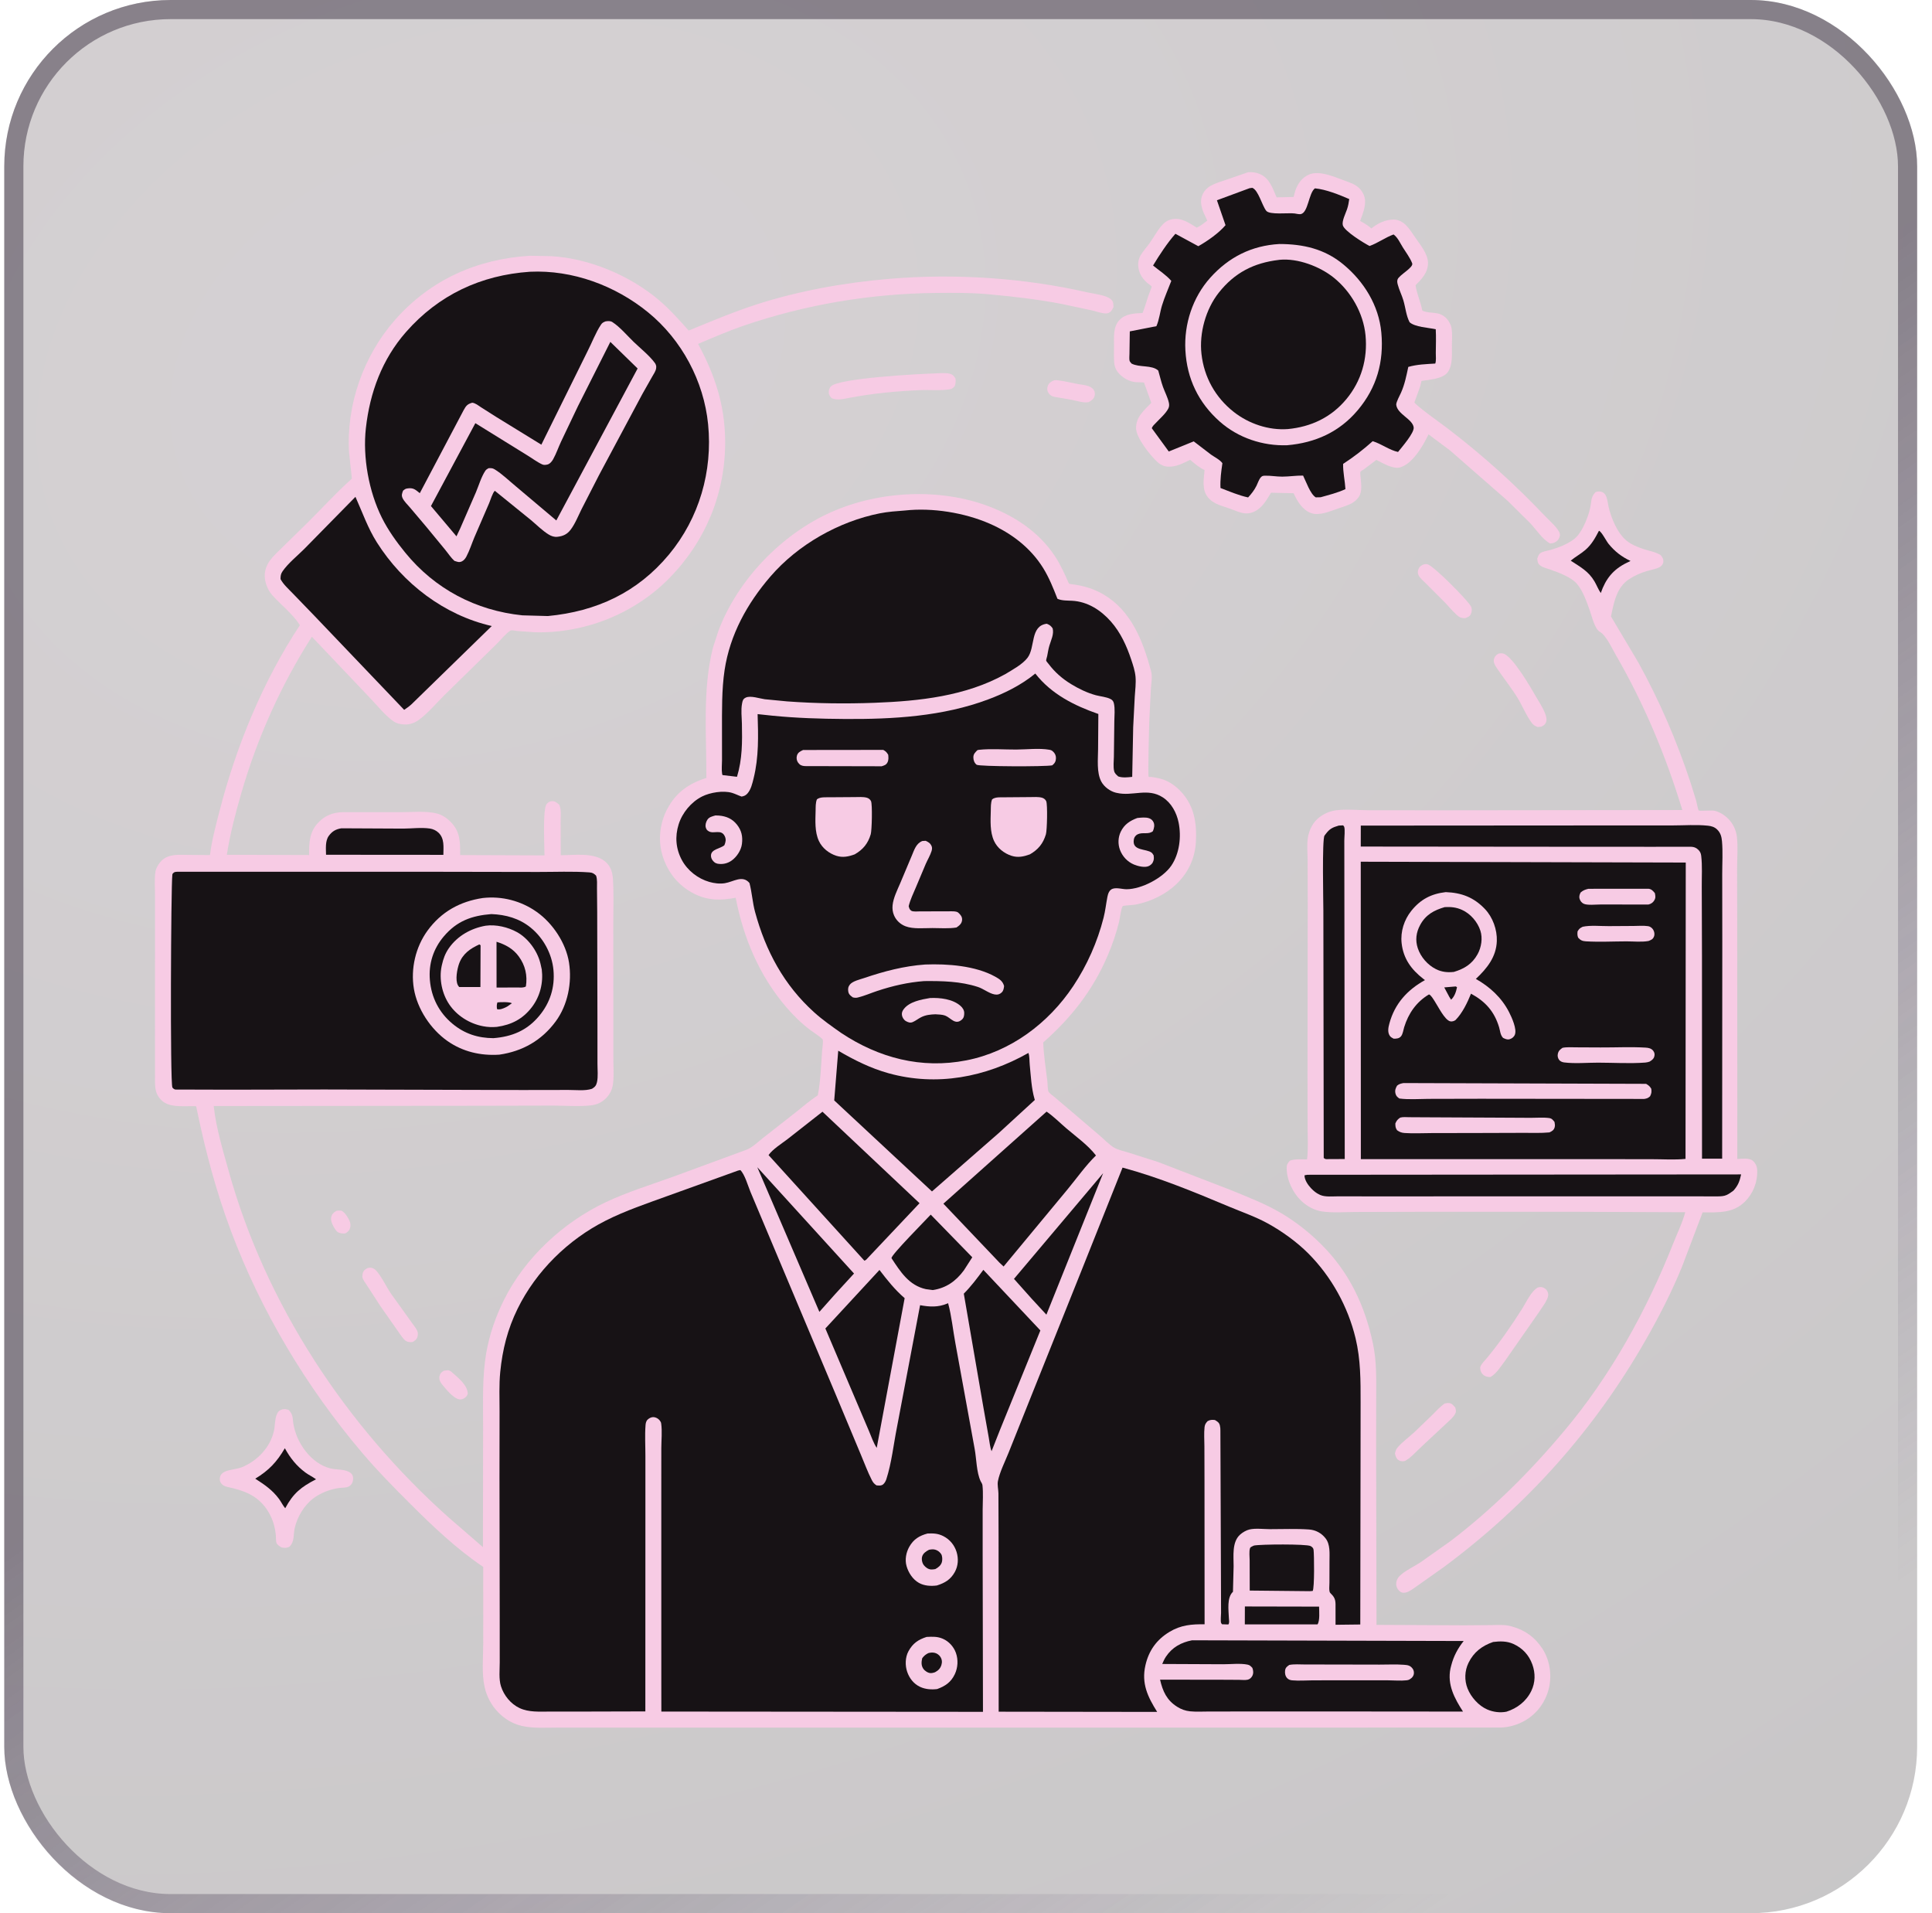 <svg width="101" height="100" viewBox="0 0 101 100" fill="none" xmlns="http://www.w3.org/2000/svg">
<g filter="url(#filter0_b_272_7370)">
<rect x="0.223" width="100" height="100" rx="8.696" fill="url(#paint0_radial_272_7370)" fill-opacity="0.24"/>
<rect x="0.723" y="0.5" width="99" height="99" rx="8.196" stroke="url(#paint1_linear_272_7370)" stroke-opacity="0.5"/>
<path d="M17.576 63.294C17.677 63.268 17.75 63.274 17.852 63.279C17.964 63.351 18.03 63.412 18.105 63.523C18.237 63.716 18.369 63.928 18.305 64.172C18.267 64.321 18.192 64.375 18.072 64.459C18.026 64.469 18.015 64.474 17.962 64.474C17.823 64.475 17.683 64.446 17.588 64.337C17.462 64.192 17.274 63.847 17.309 63.648C17.341 63.467 17.427 63.388 17.576 63.294Z" fill="#F7CBE4"/>
<path d="M23.209 71.643L23.432 71.619C23.514 71.643 23.556 71.663 23.622 71.722C23.957 72.028 24.432 72.378 24.456 72.852C24.402 72.993 24.349 73.033 24.223 73.112C24.152 73.136 24.094 73.156 24.017 73.145C23.694 73.095 23.281 72.57 23.08 72.322C22.994 72.215 22.944 72.066 22.977 71.929C23.016 71.772 23.078 71.725 23.209 71.643Z" fill="#F7CBE4"/>
<path d="M55.113 19.876C55.191 19.865 55.254 19.872 55.332 19.882C55.675 19.925 56.011 20.008 56.35 20.073C56.62 20.126 57.003 20.126 57.174 20.375C57.236 20.466 57.254 20.584 57.224 20.689C57.176 20.862 57.062 20.935 56.912 21.018C56.656 21.072 56.325 20.958 56.07 20.908L55.111 20.74C54.971 20.712 54.87 20.638 54.798 20.514C54.738 20.409 54.731 20.297 54.772 20.183C54.835 20.01 54.95 19.943 55.113 19.876Z" fill="#F7CBE4"/>
<path d="M74.425 29.5C74.495 29.487 74.559 29.475 74.629 29.494C74.956 29.584 76.709 31.351 76.897 31.694C76.963 31.815 76.946 31.97 76.894 32.092C76.836 32.227 76.728 32.255 76.606 32.309C76.534 32.313 76.457 32.307 76.386 32.287C76.304 32.263 76.23 32.21 76.167 32.153C75.927 31.937 75.716 31.672 75.488 31.442L74.536 30.49C74.41 30.363 74.227 30.22 74.153 30.057C74.11 29.962 74.113 29.86 74.148 29.763C74.201 29.615 74.288 29.561 74.425 29.5Z" fill="#F7CBE4"/>
<path d="M75.53 73.357C75.599 73.346 75.679 73.329 75.749 73.336C75.909 73.35 75.981 73.464 76.079 73.572C76.097 73.649 76.125 73.746 76.102 73.826C76.037 74.043 75.74 74.277 75.579 74.432L74.297 75.629C74.037 75.87 73.792 76.161 73.486 76.341C73.451 76.357 73.439 76.365 73.395 76.373C73.281 76.393 73.184 76.37 73.091 76.302C72.986 76.224 72.95 76.091 72.924 75.972C72.95 75.858 72.978 75.76 73.054 75.668C73.297 75.376 73.67 75.111 73.951 74.847L74.87 73.963C75.08 73.755 75.283 73.522 75.53 73.357Z" fill="#F7CBE4"/>
<path d="M19.207 66.282C19.277 66.268 19.341 66.252 19.412 66.266C19.495 66.283 19.587 66.326 19.644 66.388C19.951 66.721 20.181 67.237 20.443 67.623L21.745 69.436C21.841 69.582 21.873 69.715 21.82 69.886C21.779 70.019 21.675 70.087 21.559 70.149C21.479 70.158 21.413 70.154 21.333 70.137C21.148 70.097 21.02 69.881 20.915 69.738L19.877 68.255L19.185 67.186C19.11 67.068 18.958 66.879 18.942 66.743C18.938 66.702 18.953 66.591 18.966 66.546C19.01 66.394 19.083 66.358 19.207 66.282Z" fill="#F7CBE4"/>
<path d="M78.359 34.158C78.439 34.149 78.513 34.138 78.591 34.162C79.093 34.315 80.04 35.965 80.317 36.447C80.474 36.721 80.951 37.414 80.827 37.738C80.774 37.877 80.704 37.915 80.581 37.981L80.388 38.002C80.26 37.954 80.17 37.907 80.086 37.796C79.79 37.409 79.589 36.891 79.329 36.47C78.99 35.922 78.589 35.428 78.234 34.895C78.141 34.754 78.053 34.601 78.106 34.429C78.149 34.288 78.232 34.22 78.359 34.158Z" fill="#F7CBE4"/>
<path d="M80.404 67.293C80.449 67.283 80.495 67.272 80.542 67.273C80.674 67.276 80.81 67.356 80.878 67.468C80.934 67.561 80.952 67.674 80.923 67.779C80.849 68.041 80.601 68.354 80.451 68.589L78.688 71.117C78.471 71.404 78.238 71.788 77.927 71.971C77.884 71.975 77.863 71.978 77.817 71.973C77.661 71.954 77.525 71.882 77.445 71.743C77.402 71.667 77.362 71.521 77.391 71.437C77.446 71.279 77.63 71.106 77.738 70.975C78.408 70.168 79.024 69.274 79.585 68.389C79.791 68.064 80.058 67.463 80.404 67.293Z" fill="#F7CBE4"/>
<path d="M48.795 19.522C49.064 19.512 49.374 19.475 49.638 19.532C49.802 19.567 49.868 19.652 49.952 19.788C49.967 19.942 49.962 20.037 49.91 20.183C49.836 20.265 49.78 20.328 49.663 20.347C49.172 20.429 48.575 20.369 48.068 20.392C46.869 20.447 45.676 20.557 44.496 20.778C44.173 20.831 43.779 20.956 43.473 20.809C43.39 20.717 43.337 20.649 43.327 20.521C43.319 20.407 43.358 20.285 43.433 20.2C43.82 19.766 48.063 19.542 48.795 19.522Z" fill="#F7CBE4"/>
<path d="M14.762 73.665C14.892 73.642 14.959 73.656 15.083 73.69C15.321 73.925 15.289 74.082 15.333 74.39C15.479 75.395 16.254 76.501 17.279 76.754C17.607 76.835 18.069 76.775 18.337 76.996C18.417 77.061 18.454 77.148 18.459 77.251C18.468 77.427 18.406 77.597 18.247 77.689C18.1 77.774 17.886 77.754 17.72 77.776C17.253 77.841 16.754 78.035 16.377 78.319C15.902 78.677 15.535 79.294 15.406 79.875C15.329 80.223 15.406 80.547 15.15 80.828C15.042 80.911 14.906 80.912 14.775 80.894C14.674 80.879 14.494 80.75 14.454 80.652C14.419 80.566 14.43 80.359 14.421 80.26C14.375 79.755 14.231 79.31 13.946 78.891C13.437 78.144 12.731 77.903 11.897 77.722C11.737 77.688 11.6 77.617 11.522 77.466C11.472 77.369 11.482 77.23 11.526 77.133C11.68 76.802 12.296 76.828 12.619 76.7C13.443 76.375 14.14 75.647 14.325 74.772C14.386 74.487 14.36 74.149 14.491 73.885C14.562 73.742 14.618 73.721 14.762 73.665Z" fill="#F7CBE4"/>
<path d="M14.891 75.698C15.169 76.205 15.5 76.623 15.967 76.968C16.144 77.099 16.346 77.19 16.522 77.321C15.736 77.723 15.329 78.055 14.911 78.833C14.793 78.703 14.697 78.496 14.588 78.349C14.239 77.878 13.828 77.601 13.344 77.289C14.056 76.857 14.473 76.415 14.891 75.698Z" fill="#171215"/>
<path d="M65.252 9.002C65.461 8.99 65.645 9.009 65.841 9.088C66.368 9.301 66.529 9.838 66.739 10.316L67.626 10.295L67.713 9.975C67.84 9.604 68.053 9.296 68.417 9.13C68.995 8.866 69.877 9.299 70.451 9.5C70.829 9.633 71.113 9.788 71.286 10.167C71.484 10.603 71.258 11.132 71.104 11.549C71.3 11.653 71.472 11.758 71.644 11.898L71.693 11.938C72.035 11.669 72.403 11.484 72.852 11.476C73.082 11.473 73.323 11.595 73.485 11.753C73.679 11.941 73.829 12.184 73.98 12.406C74.235 12.78 74.645 13.266 74.652 13.729C74.659 14.244 74.334 14.569 74.001 14.911C74.065 15.351 74.267 15.789 74.357 16.235C74.569 16.348 74.915 16.331 75.156 16.382C75.396 16.432 75.614 16.593 75.739 16.802L75.771 16.859C75.835 16.969 75.871 17.062 75.889 17.189C75.927 17.46 75.904 17.754 75.901 18.026C75.894 18.479 75.964 19.096 75.669 19.473C75.407 19.807 74.707 19.847 74.312 19.91L74.259 20.139C74.23 20.264 73.941 21.028 73.941 21.029C73.99 21.18 75.42 22.196 75.65 22.372C77.512 23.793 79.213 25.327 80.823 27.027C81.008 27.222 81.501 27.645 81.548 27.916C81.566 28.023 81.499 28.17 81.425 28.246C81.317 28.358 81.187 28.404 81.033 28.407C80.642 28.196 80.308 27.679 80.001 27.352L78.822 26.182L75.808 23.547L74.678 22.704L74.632 22.802C74.357 23.359 73.826 24.25 73.193 24.43C72.822 24.536 72.278 24.201 71.953 24.038L71.311 24.523C71.284 24.543 71.138 24.629 71.125 24.654C71.091 24.724 71.125 24.882 71.131 24.963C71.152 25.237 71.204 25.562 71.108 25.824C71.025 26.055 70.811 26.239 70.595 26.342C70.382 26.443 70.143 26.513 69.921 26.59C69.525 26.727 68.96 26.971 68.544 26.819C68.109 26.66 67.841 26.24 67.654 25.84L67.627 25.78L66.446 25.753C66.28 26.023 66.108 26.333 65.869 26.542C65.645 26.738 65.374 26.862 65.071 26.831C64.831 26.807 64.575 26.687 64.35 26.605C63.92 26.447 63.436 26.362 63.139 25.984C62.823 25.582 62.93 25.04 62.972 24.568C62.694 24.445 62.45 24.227 62.218 24.034C61.921 24.181 61.587 24.354 61.253 24.386C60.949 24.415 60.734 24.353 60.508 24.149C60.143 23.819 59.401 22.892 59.391 22.391C59.379 21.79 59.807 21.452 60.187 21.056L59.86 20.146C59.854 20.131 59.811 20 59.807 19.997C59.782 19.979 59.422 19.981 59.363 19.974C59.085 19.942 58.845 19.83 58.632 19.651C58.403 19.459 58.267 19.241 58.246 18.94C58.227 18.655 58.237 18.362 58.238 18.077C58.241 17.616 58.18 17.095 58.519 16.733C58.838 16.391 59.298 16.383 59.732 16.359C59.887 15.975 59.98 15.572 60.135 15.187C60.144 15.166 60.215 14.989 60.21 14.979C60.195 14.948 60.039 14.84 60.003 14.809C59.8 14.637 59.637 14.435 59.556 14.177C59.472 13.912 59.481 13.608 59.618 13.363C59.742 13.141 59.933 12.94 60.083 12.732C60.326 12.396 60.53 11.986 60.823 11.692C60.933 11.581 61.082 11.501 61.235 11.466C61.747 11.348 62.152 11.649 62.567 11.9C62.769 11.8 62.936 11.669 63.112 11.532L62.906 11.078C62.783 10.748 62.723 10.447 62.89 10.119C63.119 9.667 63.635 9.566 64.073 9.407L65.252 9.002Z" fill="#F7CBE4"/>
<path d="M65.324 9.837L65.467 9.818C65.784 9.94 65.97 10.728 66.195 11.017C66.37 11.243 67.351 11.115 67.676 11.157C67.757 11.168 67.915 11.207 67.994 11.193C68.395 11.123 68.41 10.091 68.741 9.845C69.315 9.897 70.007 10.177 70.535 10.405C70.51 10.586 70.479 10.767 70.419 10.94C70.346 11.155 70.143 11.553 70.198 11.771C70.275 12.079 71.297 12.703 71.597 12.858C72.037 12.701 72.411 12.416 72.852 12.255C73.076 12.418 73.194 12.703 73.337 12.932C73.507 13.207 73.707 13.459 73.825 13.762C73.911 13.982 73.145 14.372 73.062 14.605C73.03 14.693 73.047 14.777 73.069 14.866C73.141 15.148 73.282 15.42 73.365 15.701C73.477 16.075 73.508 16.497 73.69 16.843C73.968 17.096 74.683 17.128 75.057 17.209C75.081 17.621 75.062 18.044 75.06 18.457C75.059 18.624 75.086 18.846 75.033 19.002C74.552 19.033 74.089 19.044 73.622 19.178C73.523 19.636 73.436 20.09 73.244 20.52C73.19 20.642 72.976 21.03 72.992 21.16C73.051 21.652 73.843 21.9 73.903 22.337C73.943 22.624 73.278 23.379 73.086 23.623C72.643 23.531 72.212 23.197 71.761 23.06C71.264 23.506 70.774 23.882 70.215 24.247C70.203 24.672 70.311 25.135 70.336 25.565C69.934 25.756 69.468 25.869 69.039 25.991L68.785 25.996C68.498 25.826 68.276 25.164 68.122 24.858C67.759 24.853 67.397 24.912 67.032 24.913C66.735 24.914 66.432 24.857 66.141 24.864C66.036 24.867 65.985 24.868 65.912 24.95C65.81 25.064 65.755 25.253 65.686 25.391C65.57 25.623 65.423 25.81 65.248 26C64.754 25.895 64.275 25.686 63.804 25.507C63.783 25.065 63.841 24.648 63.904 24.211C63.784 24.035 63.492 23.891 63.314 23.765L62.405 23.07L61.101 23.599L60.214 22.384C60.248 22.265 60.351 22.186 60.434 22.097C60.636 21.879 60.938 21.621 61.074 21.358C61.126 21.257 61.13 21.161 61.106 21.05C61.047 20.777 60.893 20.486 60.797 20.221C60.696 19.94 60.635 19.655 60.551 19.37C60.217 19.061 59.571 19.221 59.154 19.003C59.121 18.957 59.074 18.918 59.054 18.865C59.025 18.787 59.047 18.566 59.046 18.478L59.063 17.321L60.454 17.049C60.606 16.704 60.638 16.32 60.748 15.961C60.881 15.527 61.072 15.105 61.233 14.681C60.949 14.359 60.606 14.149 60.279 13.878C60.61 13.331 61.024 12.696 61.448 12.22L62.645 12.869C63.119 12.602 63.715 12.186 64.067 11.77L63.618 10.468L65.324 9.837Z" fill="#171215"/>
<path d="M66.885 12.754C68.125 12.757 69.234 13.005 70.213 13.81C71.301 14.704 72.081 15.963 72.212 17.379C72.354 18.907 71.973 20.259 70.982 21.437C70.021 22.58 68.762 23.145 67.291 23.272C66.014 23.316 64.727 22.888 63.766 22.035C62.651 21.047 62.051 19.796 61.969 18.311C61.893 16.939 62.349 15.542 63.271 14.515C64.239 13.436 65.437 12.835 66.885 12.754Z" fill="#F7CBE4"/>
<path d="M66.853 13.585L66.901 13.579C67.844 13.489 68.993 13.925 69.723 14.511C70.626 15.237 71.274 16.366 71.386 17.526C71.503 18.751 71.17 19.916 70.383 20.864C69.594 21.814 68.541 22.311 67.324 22.427C66.322 22.5 65.286 22.149 64.501 21.534C63.538 20.777 62.947 19.72 62.81 18.502C62.686 17.408 63.034 16.157 63.717 15.295C64.543 14.253 65.543 13.741 66.853 13.585Z" fill="#171215"/>
<path d="M83.416 25.72C83.537 25.677 83.674 25.673 83.791 25.736C84.021 25.859 84.035 26.226 84.085 26.455C84.216 27.054 84.547 27.866 85.032 28.26C85.288 28.469 85.629 28.604 85.942 28.706C86.233 28.801 86.557 28.851 86.817 29.016C86.905 29.131 86.967 29.216 86.955 29.368C86.946 29.481 86.865 29.585 86.768 29.639C86.584 29.741 86.314 29.784 86.11 29.844C85.781 29.941 85.462 30.08 85.174 30.265C84.508 30.693 84.368 31.501 84.217 32.221L85.636 34.606C86.747 36.613 87.663 38.732 88.379 40.911L88.667 41.835C88.682 41.891 88.779 42.346 88.799 42.361C88.852 42.399 89.451 42.349 89.59 42.371C89.876 42.417 90.147 42.599 90.351 42.8C90.595 43.041 90.755 43.383 90.798 43.722C90.864 44.25 90.811 44.852 90.811 45.387L90.818 48.8L90.822 60.577C91.05 60.571 91.435 60.513 91.622 60.664C91.783 60.795 91.858 60.98 91.864 61.184C91.881 61.786 91.653 62.375 91.229 62.8C90.599 63.429 89.829 63.367 89.008 63.37L87.931 66.211C87.401 67.513 86.731 68.818 86.033 70.039C83.354 74.734 79.839 78.666 75.499 81.894L74.087 82.894C73.915 83.009 73.69 83.197 73.486 83.24C73.358 83.267 73.268 83.256 73.166 83.168C73.063 83.08 72.993 82.942 72.988 82.806C72.983 82.658 73.045 82.502 73.147 82.396C73.425 82.107 73.925 81.882 74.266 81.657L75.832 80.548C78.02 78.882 79.996 76.917 81.758 74.809C84.186 71.935 86.088 68.491 87.468 65.001C87.681 64.462 87.951 63.923 88.1 63.362L82.48 63.34L74.177 63.34L70.871 63.349C70.303 63.35 69.674 63.404 69.113 63.321C68.719 63.263 68.34 63.055 68.049 62.787C67.592 62.366 67.268 61.681 67.264 61.057C67.262 60.876 67.312 60.795 67.434 60.666C67.689 60.569 68.056 60.604 68.33 60.6C68.395 60.065 68.361 59.504 68.359 58.965L68.353 56.224L68.364 47.282L68.359 44.974C68.357 44.59 68.313 44.153 68.374 43.776C68.427 43.443 68.588 43.083 68.83 42.845C69.101 42.579 69.462 42.404 69.838 42.354C70.393 42.281 71.02 42.349 71.583 42.352L75.155 42.355L87.948 42.34C87.078 39.483 85.953 36.793 84.455 34.205C84.263 33.872 83.958 33.203 83.632 33.021C83.368 32.873 83.222 32.221 83.117 31.93C82.95 31.463 82.756 30.883 82.428 30.504C82.136 30.166 81.48 29.927 81.069 29.779C80.892 29.716 80.676 29.672 80.524 29.561C80.386 29.461 80.381 29.347 80.363 29.192C80.409 29.087 80.437 28.968 80.538 28.903C80.671 28.816 80.909 28.786 81.064 28.742C81.489 28.62 81.972 28.434 82.318 28.154C82.74 27.813 83.122 26.827 83.173 26.293C83.196 26.053 83.245 25.895 83.416 25.72Z" fill="#F7CBE4"/>
<path d="M83.59 27.742C83.723 27.785 83.973 28.28 84.089 28.423C84.412 28.822 84.779 29.105 85.24 29.321L85.05 29.412C84.332 29.763 83.943 30.25 83.685 30.997C83.556 30.816 83.471 30.584 83.356 30.389C83.04 29.852 82.614 29.634 82.113 29.305C82.354 29.103 82.636 28.954 82.874 28.749C83.206 28.463 83.39 28.125 83.59 27.742Z" fill="#171215"/>
<path d="M69.987 43.152L70.214 43.14C70.233 43.164 70.258 43.183 70.269 43.211C70.324 43.346 70.276 43.773 70.277 43.934L70.281 47.007L70.3 60.581L69.456 60.585C69.337 60.585 69.293 60.606 69.201 60.525L69.182 47.599C69.182 47.155 69.109 43.871 69.242 43.675L69.295 43.606C69.507 43.32 69.65 43.251 69.987 43.152Z" fill="#171215"/>
<path d="M68.345 61.404L91.021 61.385C90.941 61.748 90.871 61.947 90.623 62.23C90.508 62.313 90.388 62.406 90.258 62.463C90.118 62.525 89.963 62.53 89.812 62.533L85.929 62.53L77.918 62.532L71.669 62.533L69.95 62.531C69.672 62.53 69.288 62.573 69.033 62.465L68.983 62.442C68.808 62.362 68.677 62.252 68.544 62.114C68.384 61.947 68.191 61.669 68.197 61.431L68.345 61.404Z" fill="#171215"/>
<path d="M71.139 43.153L83.592 43.145L87.433 43.144C88.037 43.144 88.687 43.094 89.285 43.158C89.472 43.178 89.63 43.224 89.768 43.358C89.945 43.53 89.999 43.73 90.021 43.97C90.071 44.527 90.032 45.124 90.033 45.684L90.037 49.244L90.03 60.561L88.977 60.561L88.975 49.94L88.964 46.36C88.959 45.828 88.998 45.259 88.935 44.734C88.919 44.597 88.876 44.506 88.777 44.411C88.668 44.306 88.556 44.266 88.406 44.259L86.429 44.261L82.843 44.26L71.137 44.249L71.139 43.153Z" fill="#171215"/>
<path d="M71.137 45.041L88.127 45.084L88.115 60.574C87.537 60.633 86.907 60.588 86.323 60.589L82.519 60.586L71.142 60.587L71.137 45.041Z" fill="#171215"/>
<path d="M82.739 48.44C83.145 48.353 83.677 48.41 84.102 48.407L85.396 48.399C85.642 48.397 85.921 48.374 86.164 48.41C86.27 48.427 86.368 48.502 86.424 48.594C86.486 48.696 86.511 48.829 86.468 48.945C86.41 49.099 86.322 49.124 86.186 49.183C85.826 49.251 85.392 49.203 85.02 49.204C84.325 49.206 83.606 49.244 82.913 49.203C82.724 49.191 82.629 49.151 82.502 49.011C82.454 48.89 82.459 48.808 82.471 48.682C82.561 48.537 82.586 48.518 82.739 48.44Z" fill="#F7CBE4"/>
<path d="M83.036 46.456L86.188 46.455C86.339 46.474 86.421 46.571 86.512 46.682C86.542 46.829 86.562 46.922 86.484 47.058C86.416 47.177 86.307 47.248 86.177 47.278L83.659 47.277C83.431 47.276 82.971 47.331 82.782 47.233C82.682 47.18 82.622 47.103 82.584 46.998C82.537 46.868 82.573 46.77 82.628 46.652C82.761 46.534 82.865 46.5 83.036 46.456Z" fill="#F7CBE4"/>
<path d="M81.683 54.768C81.909 54.721 82.173 54.743 82.404 54.743L83.672 54.749C84.452 54.753 85.256 54.711 86.034 54.758C86.181 54.767 86.331 54.798 86.425 54.922C86.498 55.018 86.515 55.114 86.48 55.23C86.441 55.363 86.341 55.424 86.231 55.492C86.156 55.514 86.09 55.533 86.012 55.539C85.208 55.6 84.355 55.545 83.547 55.544C82.978 55.543 82.331 55.603 81.769 55.532C81.677 55.52 81.571 55.48 81.511 55.404C81.439 55.311 81.413 55.191 81.441 55.076C81.48 54.915 81.558 54.86 81.683 54.768Z" fill="#F7CBE4"/>
<path d="M73.199 58.416C73.349 58.373 73.523 58.395 73.679 58.395L74.546 58.4L78.141 58.417L80.03 58.427C80.335 58.428 80.679 58.398 80.979 58.438C81.131 58.458 81.175 58.533 81.265 58.641C81.281 58.734 81.301 58.82 81.276 58.914C81.233 59.072 81.141 59.124 81.001 59.189C80.558 59.233 80.095 59.211 79.649 59.213L77.423 59.22L74.821 59.225C74.363 59.226 73.886 59.253 73.43 59.221C73.269 59.21 73.163 59.168 73.034 59.075C72.949 58.949 72.947 58.868 72.945 58.723C73.011 58.57 73.062 58.51 73.199 58.416Z" fill="#F7CBE4"/>
<path d="M73.368 56.61L86.055 56.651C86.184 56.728 86.249 56.778 86.325 56.909C86.347 57.076 86.337 57.149 86.262 57.301C86.153 57.4 86.101 57.416 85.956 57.44L77.385 57.431L74.674 57.437C74.178 57.44 73.648 57.482 73.157 57.418C73.053 57.347 72.984 57.289 72.953 57.16C72.913 56.995 72.954 56.888 73.035 56.746C73.142 56.654 73.236 56.638 73.368 56.61Z" fill="#F7CBE4"/>
<path d="M75.579 46.63C76.416 46.662 77.046 46.904 77.627 47.512C78.039 47.944 78.271 48.593 78.25 49.187C78.222 50.02 77.734 50.62 77.154 51.166C77.887 51.582 78.502 52.145 78.889 52.9C79.028 53.171 79.315 53.797 79.191 54.088C79.142 54.205 79.035 54.287 78.915 54.32C78.787 54.354 78.689 54.301 78.576 54.249C78.427 54.091 78.428 53.889 78.368 53.69C78.119 52.865 77.651 52.345 76.901 51.938C76.709 52.411 76.451 52.952 76.09 53.318C76.021 53.37 75.904 53.405 75.817 53.385C75.523 53.318 75.168 52.58 74.999 52.329C74.941 52.242 74.802 51.997 74.702 51.978C74.045 52.368 73.627 52.971 73.406 53.692C73.363 53.834 73.337 54.046 73.245 54.162C73.148 54.285 72.996 54.294 72.855 54.29C72.769 54.241 72.707 54.219 72.65 54.133C72.527 53.944 72.578 53.698 72.634 53.494C72.914 52.459 73.574 51.738 74.493 51.229L74.405 51.162C73.781 50.676 73.362 50.108 73.273 49.297C73.207 48.692 73.405 48.074 73.783 47.604C74.263 47.008 74.818 46.718 75.579 46.63Z" fill="#F7CBE4"/>
<path d="M76.104 51.56L76.169 51.6C76.121 51.838 76.042 52.084 75.86 52.253L75.772 52.117L75.502 51.611L76.104 51.56Z" fill="#171215"/>
<path d="M75.527 47.413C75.854 47.397 76.13 47.422 76.432 47.559C76.872 47.759 77.242 48.184 77.391 48.647C77.518 49.037 77.441 49.519 77.244 49.875C76.959 50.39 76.546 50.639 76 50.802L75.981 50.803C75.66 50.836 75.363 50.803 75.07 50.657C74.635 50.44 74.273 50.025 74.119 49.564C73.979 49.144 74.032 48.735 74.242 48.348C74.534 47.808 74.964 47.579 75.527 47.413Z" fill="#171215"/>
<path d="M27.708 13.368L28.838 13.391C30.808 13.51 32.907 14.393 34.412 15.656C34.986 16.138 35.505 16.718 36.002 17.278C37.17 16.799 38.326 16.311 39.53 15.92C41.771 15.194 44.167 14.771 46.512 14.573C49.922 14.287 53.522 14.52 56.859 15.285C57.189 15.361 57.838 15.419 58.085 15.652C58.214 15.774 58.204 15.889 58.209 16.052C58.125 16.237 58.028 16.386 57.798 16.383C57.588 16.38 57.307 16.276 57.096 16.227L55.482 15.882C54.221 15.642 52.961 15.498 51.684 15.381C50.773 15.297 49.846 15.302 48.931 15.312C45.508 15.346 42.095 15.919 38.855 17.03C38.053 17.305 37.273 17.646 36.494 17.976C37.367 19.589 37.886 21.147 37.909 22.996C37.943 25.731 36.906 28.266 34.994 30.216C33.165 32.082 30.565 33.113 27.959 33.047L27.024 32.98C26.943 32.97 26.75 32.919 26.681 32.961C26.449 33.103 26.163 33.465 25.958 33.664L23.25 36.317C22.826 36.736 22.378 37.276 21.9 37.624C21.678 37.786 21.434 37.874 21.157 37.869C20.958 37.865 20.75 37.822 20.583 37.709C20.142 37.411 19.748 36.903 19.377 36.518L16.304 33.281C14.686 35.813 13.44 38.594 12.608 41.48C12.304 42.533 12.027 43.595 11.858 44.679L16.159 44.692C16.156 44.06 16.165 43.512 16.621 43.015C16.976 42.63 17.403 42.461 17.917 42.451L20.954 42.451C21.541 42.453 22.268 42.379 22.837 42.519C23.097 42.583 23.361 42.758 23.548 42.947C24.072 43.478 24.054 44.007 24.057 44.694L28.465 44.71C28.465 44.269 28.362 42.302 28.574 42.03C28.65 41.933 28.735 41.882 28.86 41.875C29.017 41.867 29.131 41.968 29.239 42.068C29.356 42.317 29.307 42.687 29.309 42.96L29.315 44.702C30.031 44.7 31.055 44.544 31.636 45.03C31.933 45.279 32.023 45.6 32.045 45.97C32.091 46.72 32.06 47.492 32.061 48.244L32.064 52.478L32.064 55.292C32.063 55.729 32.102 56.206 32.048 56.639C32.012 56.932 31.903 57.166 31.699 57.383C31.49 57.606 31.207 57.743 30.903 57.776C30.266 57.845 29.568 57.788 28.926 57.788L25.084 57.797L11.175 57.81L11.179 57.863C11.3 58.969 11.66 60.146 11.958 61.22C13.891 68.171 18.089 74.532 23.454 79.315L25.247 80.868L25.256 74.581C25.258 73.287 25.201 71.987 25.422 70.707C25.584 69.768 25.913 68.815 26.338 67.961C27.441 65.742 29.433 63.894 31.668 62.837C32.795 62.304 34.031 61.925 35.205 61.5L38.967 60.117C39.315 60.003 39.614 59.691 39.903 59.468L41.64 58.107C41.992 57.827 42.341 57.523 42.716 57.276L42.753 57.251C42.9 56.502 42.922 55.683 42.978 54.919C42.987 54.791 43.046 54.452 43.009 54.337C42.984 54.258 42.439 53.9 42.357 53.837C41.894 53.486 41.484 53.085 41.106 52.644C39.701 51.01 38.864 49.025 38.46 46.924C37.687 47.075 36.998 47.076 36.281 46.711C35.467 46.295 34.922 45.62 34.645 44.753C34.386 43.941 34.488 43.033 34.883 42.284C35.339 41.42 36.012 40.949 36.927 40.663C36.938 38.425 36.714 36.006 37.281 33.82L37.566 32.949C38.571 30.297 40.863 27.922 43.445 26.772C45.973 25.647 49.164 25.488 51.756 26.49C53.114 27.015 54.327 27.835 55.145 29.065C55.442 29.512 55.665 30.013 55.881 30.503C55.968 30.532 55.933 30.525 56.017 30.535C56.622 30.609 57.172 30.765 57.699 31.077C59.147 31.934 59.749 33.508 60.167 35.047C60.257 35.377 60.185 35.672 60.165 36.006L60.085 37.592C60.071 37.922 60.005 40.528 60.045 40.59C60.073 40.632 60.144 40.603 60.193 40.61C60.345 40.63 60.494 40.658 60.642 40.695C61.084 40.803 61.473 41.081 61.775 41.416C62.438 42.156 62.572 43.045 62.518 44.006C62.42 45.774 61.032 46.945 59.369 47.281C59.271 47.301 58.727 47.329 58.693 47.361C58.616 47.431 58.538 48.037 58.503 48.178C58.357 48.778 58.147 49.385 57.905 49.951C57.129 51.764 56.007 53.189 54.537 54.488C54.56 55.163 54.677 55.861 54.755 56.532C54.769 56.656 54.767 56.984 54.819 57.071C54.864 57.146 55.041 57.267 55.114 57.332L56.075 58.146L57.539 59.398C57.755 59.585 57.997 59.84 58.241 59.985C58.445 60.107 58.734 60.163 58.962 60.234L60.543 60.737L64.305 62.188C65.2 62.556 66.158 62.922 66.991 63.417C67.746 63.866 68.45 64.421 69.072 65.041C70.528 66.49 71.354 68.234 71.775 70.23C71.975 71.181 71.947 72.119 71.944 73.083L71.941 75.951L71.96 84.931L76.528 84.953L78.004 84.942C78.323 84.939 78.661 84.912 78.972 84.996L79.045 85.017C79.722 85.2 80.25 85.585 80.632 86.174C81.012 86.76 81.131 87.513 80.983 88.193C80.829 88.898 80.405 89.513 79.789 89.893C79.391 90.138 78.92 90.282 78.452 90.298L74.152 90.297L66.557 90.3L42.471 90.3L31.958 90.3L29.181 90.299C28.559 90.299 27.886 90.351 27.278 90.211C26.81 90.103 26.396 89.855 26.06 89.516C25.697 89.15 25.443 88.674 25.332 88.171C25.174 87.457 25.263 86.582 25.263 85.848L25.262 81.9C23.872 80.968 22.618 79.773 21.438 78.594C20.571 77.729 19.71 76.854 18.918 75.919C16.022 72.504 13.647 68.542 12.076 64.347C11.291 62.254 10.729 60.124 10.279 57.937C10.277 57.93 10.255 57.822 10.255 57.822C10.245 57.815 10.056 57.819 10.038 57.818C9.521 57.809 8.841 57.897 8.441 57.508C8.172 57.246 8.117 56.979 8.104 56.622L8.102 53.994L8.104 49.402L8.104 46.829C8.105 46.423 8.064 45.958 8.127 45.557C8.157 45.365 8.304 45.128 8.441 44.993C8.824 44.616 9.356 44.682 9.846 44.685L10.977 44.694C11.073 43.92 11.281 43.149 11.475 42.395C12.351 38.999 13.74 35.609 15.678 32.675C15.297 32.083 14.698 31.626 14.229 31.104C13.977 30.824 13.809 30.361 13.844 29.983C13.866 29.743 13.967 29.493 14.109 29.3C14.291 29.05 14.543 28.828 14.761 28.61L16.074 27.323C16.849 26.559 17.584 25.742 18.396 25.018L18.248 23.649C18.096 21.15 19.009 18.579 20.662 16.708C22.509 14.618 24.946 13.536 27.708 13.368Z" fill="#F7CBE4"/>
<path d="M65.079 83.968L68.958 83.976C68.961 84.213 69.007 84.723 68.874 84.906L65.076 84.905L65.079 83.968Z" fill="#171215"/>
<path d="M65.553 80.784C65.902 80.713 68.29 80.698 68.509 80.809C68.589 80.85 68.658 80.909 68.67 81.004C68.703 81.276 68.722 83.005 68.624 83.157L68.477 83.169L65.333 83.137L65.329 81.562C65.329 81.382 65.291 81.084 65.349 80.918C65.371 80.855 65.494 80.815 65.553 80.784Z" fill="#171215"/>
<path d="M17.846 43.294L21.082 43.31C21.528 43.308 22.027 43.242 22.467 43.306C22.637 43.331 22.797 43.404 22.923 43.523C23.246 43.83 23.18 44.277 23.178 44.682L22.422 44.681L17.045 44.677C17.04 44.368 16.996 43.956 17.186 43.694C17.365 43.448 17.552 43.343 17.846 43.294Z" fill="#171215"/>
<path d="M57.669 61.321L54.703 68.716L53.929 67.877L53.008 66.845L57.669 61.321Z" fill="#171215"/>
<path d="M48.656 63.487L50.828 65.716L50.388 66.401C49.971 66.964 49.467 67.323 48.764 67.43L48.4 67.381C47.516 67.186 47.066 66.464 46.603 65.76C46.608 65.573 48.371 63.795 48.656 63.487Z" fill="#171215"/>
<path d="M39.59 61.01L44.646 66.566L43.665 67.636L42.835 68.569L39.59 61.01Z" fill="#171215"/>
<path d="M78.058 85.824C78.412 85.779 78.777 85.775 79.108 85.923C79.591 86.14 79.927 86.5 80.107 86.999C80.272 87.457 80.266 87.943 80.051 88.386C79.789 88.925 79.317 89.29 78.754 89.468C78.419 89.534 78.061 89.487 77.749 89.352C77.299 89.158 76.9 88.707 76.721 88.258C76.549 87.827 76.566 87.333 76.77 86.914C77.043 86.353 77.481 86.022 78.058 85.824Z" fill="#171215"/>
<path d="M51.407 66.373L54.388 69.54L52.282 74.725L51.837 75.852C51.754 75.64 51.731 75.363 51.689 75.135L51.402 73.518L50.385 67.618C50.766 67.237 51.088 66.804 51.407 66.373Z" fill="#171215"/>
<path d="M45.976 66.379C46.398 66.928 46.765 67.395 47.293 67.854L45.833 75.679C45.662 75.423 45.554 75.096 45.433 74.812L43.148 69.438L45.976 66.379Z" fill="#171215"/>
<path d="M42.997 58.108L48.071 62.89L45.273 65.852L45.188 65.896L40.178 60.375C40.389 60.069 40.868 59.772 41.167 59.543L42.997 58.108Z" fill="#171215"/>
<path d="M54.713 58.103C55.074 58.349 55.414 58.693 55.748 58.979C56.267 59.423 56.877 59.853 57.294 60.395C56.759 60.915 56.285 61.591 55.807 62.168L52.465 66.199L52.253 66L49.318 62.915L54.713 58.103Z" fill="#171215"/>
<path d="M43.821 54.92C44.666 55.413 45.509 55.836 46.457 56.099C48.976 56.796 51.523 56.305 53.764 55.036C53.828 55.217 53.812 55.46 53.832 55.653C53.89 56.232 53.918 56.876 54.08 57.433L54.098 57.493L52.219 59.217L48.721 62.275L43.611 57.518L43.821 54.92Z" fill="#171215"/>
<path d="M18.582 25.969C18.945 26.777 19.227 27.601 19.705 28.355C21.063 30.498 23.219 32.154 25.708 32.722L21.506 36.818C21.389 36.925 21.258 37.012 21.129 37.103L16.425 32.176L15.303 31.015C15.085 30.788 14.812 30.547 14.666 30.269C14.665 30.102 14.678 29.992 14.776 29.854C15.073 29.43 15.531 29.066 15.899 28.7L18.582 25.969Z" fill="#171215"/>
<path d="M62.316 85.736L76.516 85.773C76.206 86.168 75.995 86.559 75.868 87.046L75.826 87.212C75.652 88.059 76.04 88.777 76.482 89.462L70.851 89.457L64.99 89.457L63.174 89.459C62.859 89.459 62.526 89.48 62.213 89.448C61.964 89.422 61.752 89.345 61.539 89.211C60.992 88.867 60.785 88.399 60.645 87.794L63.855 87.798L64.774 87.803C64.916 87.804 65.088 87.825 65.226 87.796C65.331 87.774 65.42 87.69 65.468 87.596C65.537 87.459 65.521 87.316 65.471 87.178C65.388 87.096 65.346 87.034 65.225 87.009C64.848 86.929 64.335 86.99 63.941 86.988L60.758 86.974C60.814 86.844 60.871 86.715 60.949 86.597C61.282 86.098 61.744 85.849 62.316 85.736Z" fill="#171215"/>
<path d="M67.401 87.024C67.653 86.973 67.956 87 68.214 87L69.694 87.002L72.117 87.007C72.539 87.008 72.976 86.984 73.396 87.016C73.595 87.031 73.725 87.049 73.852 87.222C73.916 87.309 73.936 87.449 73.898 87.552C73.85 87.679 73.771 87.73 73.662 87.796C73.608 87.813 73.594 87.82 73.53 87.827C73.227 87.862 72.88 87.829 72.574 87.828L70.573 87.826L68.623 87.829C68.273 87.831 67.898 87.86 67.552 87.829C67.453 87.82 67.367 87.792 67.296 87.721C67.189 87.614 67.162 87.456 67.182 87.31C67.203 87.16 67.286 87.105 67.401 87.024Z" fill="#F7CBE4"/>
<path d="M47.301 26.684C48.735 26.524 50.425 26.797 51.745 27.375C52.876 27.869 53.879 28.635 54.535 29.693C54.85 30.202 55.063 30.744 55.281 31.298C55.5 31.4 55.806 31.389 56.043 31.401C56.854 31.443 57.545 31.888 58.071 32.482C58.58 33.057 58.899 33.758 59.139 34.482C59.233 34.763 59.335 35.071 59.362 35.367C59.392 35.708 59.345 36.074 59.322 36.415L59.24 38.011L59.189 40.605C58.951 40.631 58.687 40.663 58.458 40.583C58.361 40.491 58.278 40.435 58.244 40.298C58.191 40.079 58.228 39.774 58.231 39.547L58.254 37.698C58.257 37.405 58.298 37.044 58.23 36.759C58.206 36.657 58.156 36.589 58.063 36.541C57.842 36.425 57.533 36.404 57.29 36.339C56.841 36.218 56.4 36.004 56.004 35.763C55.54 35.481 55.148 35.141 54.82 34.706C54.796 34.675 54.698 34.566 54.691 34.53C54.683 34.491 54.736 34.333 54.744 34.29C54.78 34.109 54.805 33.929 54.858 33.751C54.945 33.456 55.107 33.153 55.03 32.843C54.934 32.709 54.876 32.662 54.722 32.602C53.843 32.715 54.133 33.83 53.719 34.378C53.455 34.727 52.925 35.01 52.557 35.234C50.482 36.389 48.06 36.646 45.727 36.734C44.2 36.791 42.674 36.772 41.15 36.661L39.979 36.548C39.71 36.512 39.243 36.344 38.99 36.461C38.843 36.529 38.821 36.622 38.793 36.772C38.728 37.117 38.778 37.475 38.785 37.824C38.805 38.779 38.809 39.68 38.528 40.602L37.769 40.512L37.75 40.443C37.714 40.235 37.745 39.957 37.745 39.743L37.744 38.187C37.745 37.152 37.725 36.049 37.88 35.023C38.161 33.167 39.064 31.539 40.279 30.13C41.711 28.469 43.846 27.258 45.994 26.831C46.423 26.746 46.866 26.717 47.301 26.684Z" fill="#171215"/>
<path d="M9.127 45.584C9.181 45.573 9.232 45.566 9.287 45.565L23.048 45.567L28.13 45.576C29.016 45.578 29.934 45.535 30.817 45.599C30.978 45.611 31.049 45.659 31.162 45.768C31.232 45.972 31.207 46.218 31.209 46.434L31.22 47.652L31.233 53.631L31.234 55.601C31.233 55.899 31.275 56.28 31.208 56.566C31.167 56.743 31.101 56.816 30.949 56.909C30.594 57.031 30.089 56.968 29.711 56.97L27.312 56.974L16.962 56.946L12.025 56.957L9.152 56.949C9.095 56.921 9.047 56.897 9.013 56.841C8.887 56.634 8.937 46.327 9.01 45.717C9.019 45.642 9.07 45.629 9.127 45.584Z" fill="#171215"/>
<path d="M25.239 46.938C26.239 46.825 27.242 47.085 28.064 47.668C28.898 48.259 29.588 49.296 29.747 50.315C29.909 51.358 29.684 52.528 29.051 53.387C28.317 54.383 27.319 54.95 26.103 55.126C25.125 55.19 24.186 54.973 23.38 54.404C22.512 53.79 21.814 52.737 21.637 51.681C21.462 50.636 21.725 49.499 22.352 48.64C23.07 47.657 24.045 47.117 25.239 46.938Z" fill="#F7CBE4"/>
<path d="M25.685 47.778C26.44 47.806 27.147 48.002 27.74 48.484C28.403 49.022 28.854 49.848 28.933 50.699C29.017 51.596 28.761 52.417 28.181 53.107C27.542 53.868 26.768 54.185 25.797 54.263C24.986 54.259 24.288 54.034 23.661 53.515C22.951 52.928 22.548 52.133 22.472 51.219C22.402 50.373 22.653 49.59 23.201 48.944C23.884 48.138 24.658 47.86 25.685 47.778Z" fill="#171215"/>
<path d="M25.387 48.386C25.926 48.31 26.554 48.46 27.025 48.72C27.604 49.039 28.076 49.684 28.241 50.315L28.26 50.392L28.322 50.672C28.409 51.371 28.234 52.08 27.805 52.642C27.331 53.264 26.737 53.566 25.974 53.674C25.728 53.695 25.497 53.687 25.255 53.64C24.549 53.505 23.89 53.097 23.485 52.498C23.106 51.936 22.949 51.173 23.086 50.507L23.101 50.44C23.172 50.116 23.275 49.835 23.465 49.561C23.917 48.913 24.623 48.521 25.387 48.386Z" fill="#F7CBE4"/>
<path d="M26.002 52.395C26.151 52.373 26.657 52.365 26.76 52.439L26.533 52.6L26.431 52.655C26.304 52.714 26.121 52.793 25.983 52.744C25.966 52.606 25.962 52.528 26.002 52.395Z" fill="#171215"/>
<path d="M25.059 49.363L25.123 49.407L25.115 51.591L24.005 51.59C23.975 51.552 23.961 51.538 23.939 51.499C23.788 51.221 23.9 50.652 23.999 50.373C24.185 49.853 24.58 49.583 25.059 49.363Z" fill="#171215"/>
<path d="M25.957 49.225C26.423 49.371 26.82 49.585 27.116 49.986C27.463 50.457 27.581 50.989 27.492 51.56C27.368 51.64 27.209 51.614 27.067 51.615L25.959 51.618L25.957 49.225Z" fill="#171215"/>
<path d="M27.702 14.204C29.929 14.098 32.165 14.926 33.881 16.326C35.638 17.759 36.795 19.92 37.018 22.178C37.26 24.631 36.556 27.075 34.973 28.983C33.324 30.968 31.181 31.959 28.641 32.2L27.308 32.163C24.876 31.912 22.734 30.786 21.185 28.886C20.728 28.325 20.289 27.714 19.965 27.064C19.282 25.696 18.956 23.899 19.127 22.38C19.336 20.515 19.972 18.784 21.223 17.357C22.928 15.413 25.141 14.379 27.702 14.204Z" fill="#171215"/>
<path d="M31.652 16.799C31.777 16.778 31.906 16.766 32.014 16.835C32.405 17.085 32.786 17.54 33.123 17.866C33.481 18.211 33.945 18.577 34.236 18.973C34.272 19.022 34.3 19.093 34.306 19.153C34.309 19.181 34.305 19.21 34.303 19.238C34.288 19.393 34.165 19.564 34.088 19.699L33.582 20.593L31.321 24.823L30.399 26.621C30.223 26.972 30.066 27.382 29.827 27.693C29.644 27.931 29.433 28.026 29.137 28.058C28.972 28.076 28.823 28.023 28.684 27.939C28.355 27.738 28.058 27.435 27.762 27.188L25.869 25.653C25.754 25.751 25.638 26.142 25.571 26.3L24.798 28.089C24.66 28.418 24.547 28.78 24.38 29.094C24.326 29.196 24.245 29.299 24.137 29.347C23.987 29.412 23.896 29.358 23.752 29.314C23.564 29.14 23.422 28.915 23.259 28.718L22.287 27.537L21.434 26.528C21.312 26.385 21.117 26.199 21.042 26.028C20.977 25.879 21.021 25.786 21.071 25.647C21.177 25.562 21.195 25.542 21.329 25.526C21.626 25.489 21.727 25.606 21.946 25.777L24.233 21.448C24.361 21.214 24.427 21.124 24.686 21.049C24.854 21.069 24.999 21.191 25.138 21.282L25.934 21.788L28.3 23.243L30.703 18.383C30.933 17.939 31.14 17.386 31.413 16.976C31.487 16.865 31.534 16.851 31.652 16.799Z" fill="#F7CBE4"/>
<path d="M31.907 17.87L33.333 19.261L29.083 27.204L26.97 25.422C26.619 25.133 26.248 24.77 25.862 24.534C25.74 24.459 25.678 24.47 25.542 24.471C25.477 24.508 25.416 24.541 25.373 24.605C25.164 24.915 25.028 25.377 24.881 25.728L24.06 27.617L23.863 28.033L22.529 26.451L24.85 22.119L27.55 23.79C27.806 23.944 28.078 24.153 28.348 24.275C28.434 24.314 28.529 24.301 28.619 24.28C28.745 24.251 28.857 24.113 28.916 24.006C29.08 23.713 29.19 23.382 29.333 23.078L30.215 21.227L31.907 17.87Z" fill="#171215"/>
<path d="M54.123 35.205C54.963 36.282 56.158 36.88 57.419 37.319L57.405 39.16C57.402 39.684 57.321 40.379 57.573 40.853C57.718 41.126 58.033 41.359 58.333 41.433L58.39 41.445C59.212 41.635 59.992 41.163 60.786 41.676C61.237 41.967 61.509 42.476 61.614 42.991C61.765 43.728 61.663 44.616 61.232 45.248C60.794 45.891 59.677 46.476 58.896 46.479C58.672 46.479 58.387 46.383 58.171 46.453C57.989 46.513 57.924 46.712 57.892 46.879C57.821 47.242 57.785 47.605 57.693 47.965C57.372 49.231 56.831 50.45 56.108 51.538C54.814 53.481 52.834 54.97 50.52 55.423C48.166 55.885 45.943 55.299 43.968 53.986C43.484 53.645 43.004 53.311 42.564 52.914C40.98 51.486 40.026 49.703 39.472 47.663C39.337 47.163 39.311 46.645 39.181 46.155C38.816 45.717 38.345 46.092 37.891 46.164C37.622 46.206 37.338 46.17 37.079 46.096C36.485 45.925 35.944 45.504 35.649 44.959C35.33 44.37 35.277 43.726 35.478 43.087C35.668 42.479 36.136 41.916 36.706 41.63C37.121 41.422 37.808 41.307 38.264 41.441C38.435 41.491 38.598 41.578 38.769 41.636C38.902 41.611 38.987 41.576 39.077 41.472C39.262 41.258 39.329 40.954 39.396 40.685C39.673 39.576 39.641 38.458 39.606 37.326L40.365 37.407C41.628 37.533 42.887 37.572 44.156 37.58C46.678 37.597 49.286 37.45 51.667 36.555C52.551 36.223 53.391 35.804 54.123 35.205Z" fill="#171215"/>
<path d="M48.615 52.166C49.139 52.14 49.82 52.217 50.225 52.587C50.325 52.678 50.407 52.805 50.407 52.945C50.408 53.081 50.392 53.199 50.285 53.294C49.935 53.603 49.704 53.196 49.411 53.084C49.261 53.026 49.061 53.027 48.901 53.015C48.636 53.025 48.395 53.048 48.154 53.169C48.004 53.244 47.867 53.358 47.714 53.423C47.586 53.478 47.479 53.438 47.363 53.375C47.252 53.314 47.167 53.179 47.15 53.054C47.134 52.933 47.175 52.837 47.247 52.743C47.542 52.355 48.163 52.242 48.615 52.166Z" fill="#F7CBE4"/>
<path d="M37.402 42.622L37.584 42.629C37.964 42.66 38.278 42.793 38.521 43.096C38.769 43.405 38.836 43.727 38.786 44.114C38.745 44.44 38.518 44.788 38.253 44.977C38.033 45.135 37.772 45.192 37.508 45.144C37.461 45.128 37.405 45.113 37.364 45.082C37.25 44.996 37.17 44.872 37.168 44.727C37.163 44.379 37.667 44.361 37.87 44.177C37.935 44.017 37.968 43.879 37.892 43.714C37.708 43.318 37.322 43.605 37.056 43.453C36.965 43.402 36.928 43.356 36.898 43.257C36.858 43.127 36.904 42.972 36.972 42.859C37.065 42.703 37.239 42.669 37.402 42.622Z" fill="#F7CBE4"/>
<path d="M59.457 42.755C59.648 42.737 59.894 42.704 60.078 42.771C60.183 42.809 60.262 42.882 60.307 42.984C60.373 43.131 60.328 43.306 60.27 43.446C60.03 43.638 59.741 43.48 59.473 43.608C59.379 43.653 59.299 43.752 59.279 43.855C59.147 44.504 59.935 44.343 60.21 44.573C60.252 44.608 60.276 44.661 60.308 44.705C60.333 44.873 60.33 44.947 60.252 45.1C60.201 45.174 60.133 45.231 60.051 45.269C59.844 45.366 59.476 45.271 59.277 45.187C58.941 45.044 58.684 44.771 58.553 44.431C58.434 44.122 58.448 43.769 58.59 43.473C58.773 43.092 59.072 42.897 59.457 42.755Z" fill="#F7CBE4"/>
<path d="M51.093 39.212C51.131 39.2 51.142 39.196 51.187 39.191C51.806 39.125 52.502 39.181 53.129 39.178C53.666 39.175 54.336 39.097 54.854 39.188C54.935 39.202 54.98 39.219 55.041 39.274C55.147 39.368 55.205 39.483 55.203 39.628C55.199 39.8 55.139 39.897 55.01 40.003C54.648 40.078 51.178 40.069 51.055 39.972C50.939 39.882 50.883 39.73 50.885 39.585C50.886 39.408 50.98 39.33 51.093 39.212Z" fill="#F7CBE4"/>
<path d="M41.983 39.201L46.175 39.196C46.312 39.273 46.355 39.318 46.434 39.453C46.447 39.591 46.46 39.721 46.395 39.849C46.326 39.985 46.222 40.009 46.091 40.052L42.068 40.043C41.91 40.03 41.818 39.992 41.722 39.861C41.649 39.761 41.627 39.623 41.659 39.504C41.706 39.328 41.834 39.274 41.983 39.201Z" fill="#F7CBE4"/>
<path d="M48.217 43.958L48.393 43.948C48.539 44.019 48.626 44.063 48.7 44.221C48.738 44.305 48.726 44.4 48.699 44.486C48.627 44.713 48.495 44.932 48.398 45.151L47.883 46.374C47.747 46.698 47.587 47.021 47.504 47.363C47.529 47.462 47.548 47.546 47.643 47.605C47.738 47.665 47.994 47.636 48.109 47.636L49.542 47.635C49.678 47.635 49.991 47.609 50.094 47.701C50.208 47.803 50.309 47.919 50.296 48.084C50.282 48.276 50.15 48.38 50.002 48.479C49.602 48.546 49.148 48.508 48.741 48.508C48.312 48.507 47.74 48.57 47.338 48.415C47.07 48.312 46.853 48.112 46.739 47.848C46.666 47.678 46.644 47.502 46.662 47.319C46.701 46.932 46.903 46.535 47.054 46.181L47.663 44.734C47.794 44.429 47.885 44.09 48.217 43.958Z" fill="#F7CBE4"/>
<path d="M48.366 50.414C49.528 50.369 50.999 50.475 52.033 51.052C52.254 51.176 52.42 51.282 52.491 51.538C52.477 51.658 52.462 51.779 52.371 51.868C52.263 51.974 52.145 52.004 51.998 51.978C51.707 51.927 51.413 51.681 51.123 51.587C50.208 51.289 49.262 51.272 48.31 51.28C47.467 51.344 46.667 51.528 45.866 51.793C45.53 51.904 45.191 52.054 44.848 52.138C44.749 52.162 44.682 52.155 44.583 52.132C44.471 52.052 44.374 51.98 44.347 51.836C44.321 51.696 44.338 51.575 44.429 51.462C44.575 51.28 44.958 51.194 45.172 51.122C46.219 50.767 47.261 50.492 48.366 50.414Z" fill="#F7CBE4"/>
<path d="M43.401 41.672L44.684 41.663C44.88 41.663 45.128 41.641 45.318 41.696C45.409 41.722 45.498 41.79 45.536 41.878C45.611 42.053 45.58 43.399 45.52 43.605C45.377 44.092 45.113 44.409 44.682 44.656C44.361 44.773 44.059 44.839 43.721 44.731C43.336 44.607 42.981 44.328 42.809 43.956C42.587 43.478 42.625 42.892 42.638 42.374C42.643 42.177 42.632 41.968 42.705 41.782C42.874 41.64 43.188 41.679 43.401 41.672Z" fill="#F7CBE4"/>
<path d="M52.56 41.673L53.842 41.663C54.038 41.663 54.286 41.641 54.477 41.696C54.567 41.722 54.657 41.79 54.694 41.878C54.77 42.054 54.739 43.399 54.678 43.605C54.535 44.092 54.271 44.409 53.84 44.656C53.519 44.773 53.218 44.84 52.879 44.731C52.494 44.607 52.139 44.328 51.967 43.957C51.745 43.479 51.783 42.892 51.796 42.375C51.801 42.177 51.79 41.969 51.864 41.783C52.032 41.641 52.346 41.679 52.56 41.673Z" fill="#F7CBE4"/>
<path d="M58.684 61.029C60.597 61.545 62.426 62.303 64.251 63.069C64.916 63.348 65.641 63.598 66.272 63.945C67.022 64.357 67.807 64.923 68.407 65.528C69.608 66.739 70.465 68.291 70.865 69.947C71.133 71.061 71.13 72.159 71.129 73.294L71.126 76.26L71.112 84.91L69.819 84.925L69.818 83.847C69.815 83.57 69.733 83.448 69.541 83.26C69.462 83.184 69.5 82.844 69.5 82.722L69.503 81.588C69.502 81.195 69.551 80.728 69.293 80.401C69.079 80.13 68.777 79.968 68.433 79.944C67.761 79.896 67.063 79.928 66.388 79.927C66.063 79.926 65.634 79.871 65.321 79.943C65.15 79.983 64.956 80.097 64.827 80.214C64.393 80.606 64.493 81.337 64.49 81.867L64.456 83.201C64.129 83.497 64.227 84.162 64.243 84.579C64.248 84.695 64.283 84.815 64.215 84.909L63.885 84.898C63.869 84.874 63.846 84.854 63.836 84.827C63.8 84.734 63.834 84.422 63.834 84.308L63.828 82.342L63.799 74.774C63.803 74.686 63.793 74.596 63.773 74.51C63.739 74.355 63.638 74.297 63.512 74.222C63.352 74.206 63.274 74.207 63.13 74.28C63.038 74.381 62.987 74.454 62.971 74.593C62.936 74.913 62.962 75.266 62.963 75.588L62.968 77.421L62.973 84.9C62.298 84.89 61.733 84.936 61.139 85.295C60.467 85.7 60.055 86.273 59.88 87.042C59.663 87.996 59.999 88.687 60.494 89.479L52.208 89.468L52.203 80.344L52.195 78.062C52.193 77.864 52.131 77.609 52.168 77.42C52.259 76.947 52.549 76.377 52.728 75.927L54.002 72.741L56.501 66.503L58.684 61.029Z" fill="#171215"/>
<path d="M38.583 61.184L38.703 61.158C38.936 61.384 39.1 61.977 39.23 62.292L40.105 64.372L43.641 72.773L45.014 76.059C45.198 76.487 45.361 76.946 45.575 77.359C45.643 77.49 45.698 77.558 45.822 77.639C45.914 77.646 46.029 77.662 46.115 77.62C46.224 77.565 46.297 77.433 46.334 77.322C46.612 76.466 46.712 75.497 46.889 74.61L48.1 68.221C48.596 68.312 49.042 68.337 49.517 68.137L49.564 68.116C49.748 68.787 49.818 69.531 49.947 70.219L50.954 75.738C51.048 76.245 51.047 76.966 51.266 77.422C51.305 77.504 51.35 77.544 51.361 77.638C51.406 78.044 51.372 78.492 51.371 78.902L51.371 81.257L51.387 89.475L34.574 89.461L34.572 87.991L34.571 78.379L34.572 75.688C34.574 75.285 34.621 74.809 34.566 74.412C34.555 74.335 34.531 74.297 34.482 74.236C34.41 74.146 34.29 74.081 34.176 74.071C34.065 74.061 33.946 74.119 33.866 74.192C33.774 74.277 33.755 74.385 33.746 74.504C33.707 75.026 33.741 75.578 33.74 76.103L33.74 79.367L33.737 89.453L30.31 89.462L28.717 89.462C28.203 89.462 27.646 89.504 27.167 89.281C26.701 89.065 26.344 88.623 26.189 88.137C26.07 87.763 26.126 87.276 26.125 86.883L26.124 84.668L26.112 77.23L26.116 73.755C26.117 73.083 26.085 72.385 26.151 71.716C26.267 70.539 26.536 69.471 27.058 68.408C28.025 66.438 29.701 64.793 31.656 63.805C32.699 63.277 33.83 62.9 34.927 62.501L38.583 61.184Z" fill="#171215"/>
<path d="M48.492 80.154C48.8 80.143 49.035 80.149 49.319 80.294C49.653 80.465 49.894 80.757 50.006 81.114C50.115 81.464 50.094 81.844 49.915 82.168C49.697 82.563 49.392 82.741 48.978 82.871C48.667 82.913 48.32 82.893 48.041 82.737C47.718 82.557 47.489 82.203 47.391 81.853C47.298 81.522 47.367 81.146 47.534 80.85C47.758 80.452 48.064 80.267 48.492 80.154Z" fill="#F7CBE4"/>
<path d="M48.568 81.004C48.633 80.993 48.701 80.98 48.768 80.982C48.948 80.99 49.092 81.076 49.196 81.221C49.267 81.32 49.273 81.531 49.24 81.646C49.188 81.825 49.051 81.93 48.895 82.014C48.825 82.026 48.751 82.038 48.68 82.035C48.527 82.028 48.387 81.926 48.295 81.809C48.207 81.698 48.168 81.503 48.206 81.363C48.255 81.187 48.417 81.082 48.568 81.004Z" fill="#171215"/>
<path d="M48.442 85.56C48.748 85.546 48.998 85.531 49.288 85.655C49.603 85.79 49.86 86.074 49.973 86.395C50.1 86.754 50.077 87.165 49.915 87.508C49.715 87.929 49.415 88.132 48.991 88.285C48.695 88.321 48.377 88.299 48.103 88.172C47.772 88.019 47.541 87.724 47.425 87.383C47.311 87.051 47.321 86.625 47.49 86.312C47.716 85.896 48.001 85.701 48.442 85.56Z" fill="#F7CBE4"/>
<path d="M48.523 86.409C48.627 86.377 48.749 86.367 48.856 86.39C48.978 86.416 49.091 86.496 49.159 86.6C49.246 86.732 49.261 86.874 49.215 87.025C49.157 87.213 49.046 87.317 48.878 87.407C48.811 87.431 48.73 87.451 48.658 87.451C48.515 87.45 48.346 87.338 48.268 87.223C48.15 87.05 48.167 86.865 48.211 86.673C48.307 86.543 48.382 86.485 48.523 86.409Z" fill="#171215"/>
</g>
<defs>
<filter id="filter0_b_272_7370" x="-72.241" y="-72.464" width="244.928" height="244.928" filterUnits="userSpaceOnUse" color-interpolation-filters="sRGB">
<feFlood flood-opacity="0" result="BackgroundImageFix"/>
<feGaussianBlur in="BackgroundImageFix" stdDeviation="36.232"/>
<feComposite in2="SourceAlpha" operator="in" result="effect1_backgroundBlur_272_7370"/>
<feBlend mode="normal" in="SourceGraphic" in2="effect1_backgroundBlur_272_7370" result="shape"/>
</filter>
<radialGradient id="paint0_radial_272_7370" cx="0" cy="0" r="1" gradientUnits="userSpaceOnUse" gradientTransform="translate(23.255 19.348) rotate(71.878) scale(134.099 185.743)">
<stop offset="0.087" stop-color="#4C3C45"/>
<stop offset="0.857" stop-color="#150E12"/>
</radialGradient>
<linearGradient id="paint1_linear_272_7370" x1="39.252" y1="5.714" x2="101.201" y2="94.47" gradientUnits="userSpaceOnUse">
<stop offset="0.365" stop-color="#3E3344"/>
<stop offset="0.902" stop-color="#54466A" stop-opacity="0"/>
</linearGradient>
</defs>
</svg>
